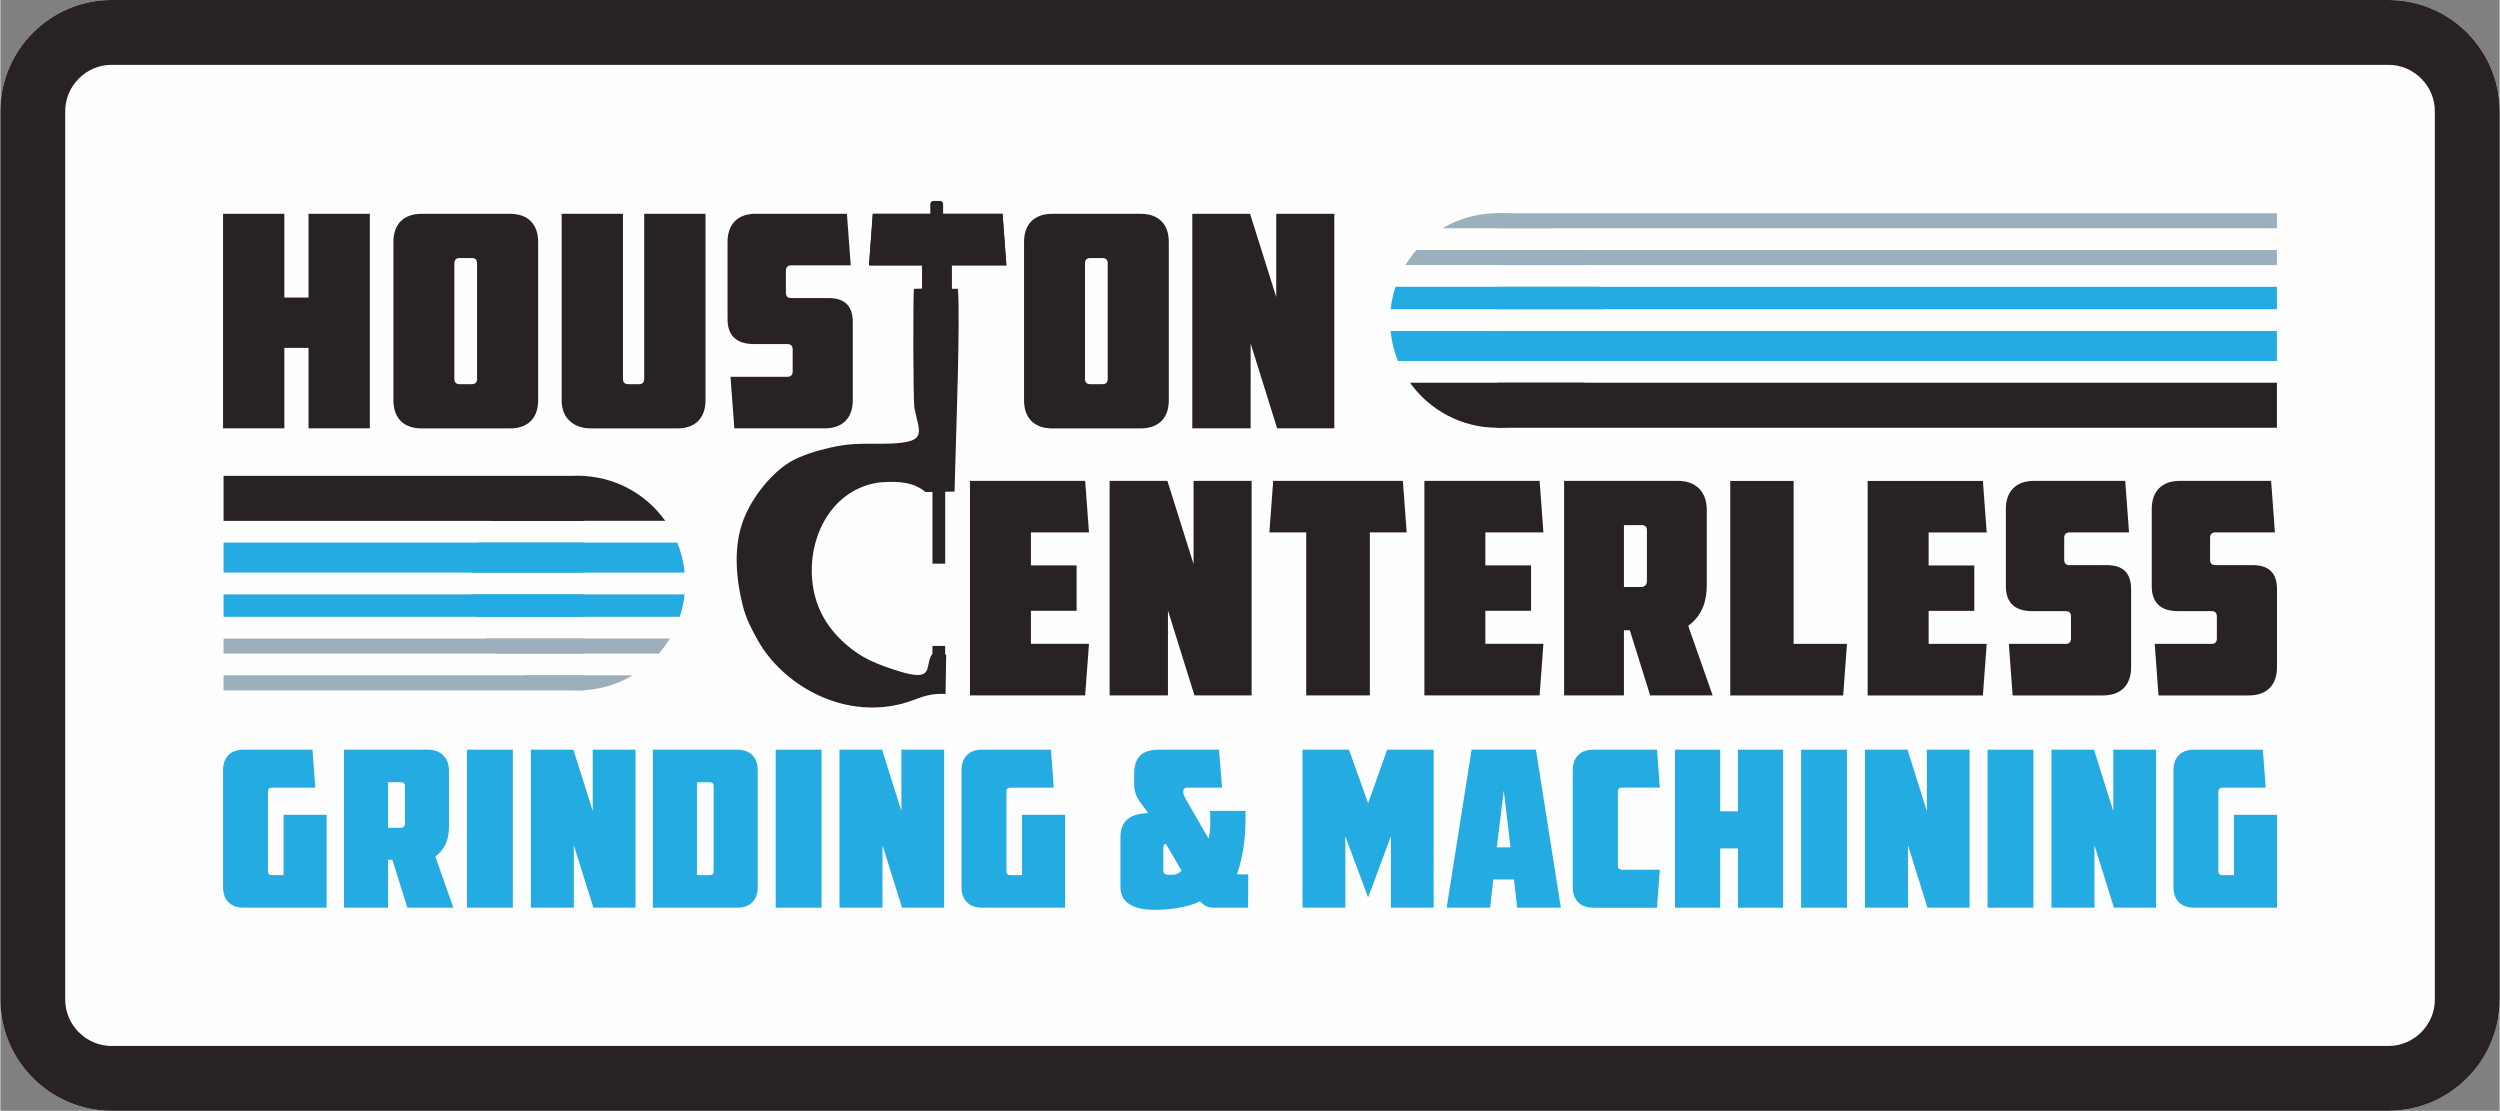 <svg xmlns:xlink="http://www.w3.org/1999/xlink" viewBox="0 0 530.77 235.9" style="shape-rendering:geometricPrecision; text-rendering:geometricPrecision; image-rendering:optimizeQuality; fill-rule:evenodd; clip-rule:evenodd" version="1.1" height="1.903in" width="4.283in" xml:space="preserve" xmlns="http://www.w3.org/2000/svg">
 <rect x="0" y="0" width="530.77" height="235.9" fill="#808080" stroke="none"/>
 <defs>
  <style type="text/css">
   
    .fil3 {fill:#23ABE2}
    .fil1 {fill:#282222}
    .fil4 {fill:#9BAFBC}
    .fil0 {fill:#FEFEFE}
    .fil5 {fill:#23ABE2;fill-rule:nonzero}
    .fil2 {fill:#282222;fill-rule:nonzero}
   
  </style>
 </defs>
 <g id="Layer_x0020_1">
  <g>
   <path d="M23.6 0l483.58 0c12.98,0 23.6,10.62 23.6,23.6l0 188.7c0,12.98 -10.62,23.6 -23.6,23.6l-483.58 0c-12.98,0 -23.6,-10.62 -23.6,-23.6l0 -188.7c0,-12.98 10.62,-23.6 23.6,-23.6z" class="fil0"></path>
   <path d="M23.6 0l483.58 0c12.98,0 23.6,10.62 23.6,23.6l0 188.7c0,12.98 -10.62,23.6 -23.6,23.6l-483.58 0c-12.98,0 -23.6,-10.62 -23.6,-23.6l0 -188.7c0,-12.98 10.62,-23.6 23.6,-23.6zm483.58 13.77l-483.58 0c-2.69,0 -5.14,1.11 -6.93,2.9 -1.79,1.79 -2.9,4.24 -2.9,6.93l0 188.7c0,2.69 1.11,5.14 2.9,6.93 1.79,1.79 4.24,2.9 6.93,2.9l483.58 0c2.69,0 5.14,-1.11 6.93,-2.9 1.79,-1.79 2.9,-4.24 2.9,-6.93l0 -188.7c0,-2.69 -1.11,-5.14 -2.9,-6.93 -1.79,-1.79 -4.24,-2.9 -6.93,-2.9z" class="fil1" id="_1"></path>
  </g>
 </g>
 <g id="Layer_x0020_1_0">
  <g id="_2160474737792">
   <g id="_2633801230416">
    <g>
     <g>
      <path d="M78.46 45.41l-13.02 0 0 17.77 -5.13 0 0 -17.77 -13.02 0 0 45.56 13.02 0 0 -17.09 5.13 0 0 17.09 13.02 0 0 -45.56zm5.01 39.62c0,3.76 2.19,5.95 5.95,5.95l18.84 0c3.76,0 5.95,-2.19 5.95,-5.95l0 -33.67c0,-3.76 -2.19,-5.95 -5.95,-5.95l-18.84 0c-3.76,0 -5.95,2.19 -5.95,5.95l0 33.67zm17.77 -4.57c0,0.75 -0.38,1.13 -1.13,1.13l-2.57 0c-0.75,0 -1.13,-0.38 -1.13,-1.13l0 -24.53c0,-0.75 0.38,-1.13 1.13,-1.13l2.57 0c0.75,0 1.13,0.38 1.13,1.13l0 24.53zm30.98 -35.05l-13.02 0 0 39.62c0,3.76 2.5,5.95 6.26,5.95l18.34 0c3.76,0 5.95,-2.19 5.95,-5.95l0 -39.62 -13.02 0 0 35.05c0,0.75 -0.38,1.13 -1.13,1.13l-2.25 0c-0.75,0 -1.13,-0.38 -1.13,-1.13l0 -35.05 0 0zm22.84 34.61l0.81 10.95 19.21 0c3.76,0 5.95,-2.19 5.95,-5.95l0 -16.59c0,-3.44 -1.69,-5.13 -5.13,-5.13l-7.95 0c-0.75,0 -1.13,-0.38 -1.13,-1.13l0 -4.69c0,-0.75 0.38,-1.13 1.13,-1.13l12.64 0 -0.81 -10.95 -19.4 0c-3.76,0 -5.95,2.19 -5.95,5.95l0 16.4c0,3.63 2,5.32 5.63,5.32l7.07 0c0.75,0 1.13,0.38 1.13,1.13l0 4.69c0,0.75 -0.38,1.13 -1.13,1.13l-12.08 0 0 -0zm30.23 -34.61l-0.81 10.95 11.3 0 0 34.61 6.26 0 0 -34.61 11.61 0 -0.81 -10.95 -27.54 0 0 0zm32.11 39.62c0,3.76 2.19,5.95 5.95,5.95l18.84 0c3.76,0 5.95,-2.19 5.95,-5.95l0 -33.67c0,-3.76 -2.19,-5.95 -5.95,-5.95l-18.84 0c-3.76,0 -5.95,2.19 -5.95,5.95l0 33.67zm17.77 -4.57c0,0.75 -0.38,1.13 -1.13,1.13l-2.57 0c-0.75,0 -1.13,-0.38 -1.13,-1.13l0 -24.53c0,-0.75 0.38,-1.13 1.13,-1.13l2.57 0c0.75,0 1.13,0.38 1.13,1.13l0 24.53zm35.8 -17.34l-5.57 -17.71 -12.27 0 0 45.56 12.39 0 0 -18.03 5.63 18.03 12.14 0 0 -45.56 -12.33 0 0 17.71z" class="fil2"></path>
      <path d="M205.91 147.68l24.47 0 0.81 -10.95 -12.33 0 0 -7.01 9.7 0 0 -9.64 -9.7 0 0 -7.01 12.33 0 -0.81 -10.95 -24.47 0 0 45.56 0 0zm47.5 -27.85l-5.57 -17.71 -12.27 0 0 45.56 12.39 0 0 -18.03 5.63 18.03 12.14 0 0 -45.56 -12.33 0 0 17.71 0 0zm16.9 -17.71l-0.81 10.95 7.82 0 0 34.61 13.52 0 0 -34.61 7.82 0 -0.81 -10.95 -27.54 0 0 0zm32.11 45.56l24.47 0 0.81 -10.95 -12.33 0 0 -7.01 9.7 0 0 -9.64 -9.7 0 0 -7.01 12.33 0 -0.81 -10.95 -24.47 0 0 45.56 0 0zm29.67 -45.56l0 45.56 12.71 0 0 -13.83 1.25 0 4.32 13.83 13.27 0 -5.19 -14.77c3.38,-2.5 3.94,-5.88 3.94,-8.76l0 -15.9c0,-3.82 -2.32,-6.13 -6.13,-6.13l-24.16 0 0 0zm16.46 9.39c0.75,0 1.13,0.38 1.13,1.13l0 10.77c0,0.81 -0.44,1.25 -1.38,1.25l-3.5 0 0 -13.14 3.76 0 0 0zm18.84 36.18l23.97 0 0.81 -10.95 -11.33 0 0 -34.61 -13.46 0 0 45.56 -0 0zm29.17 0l24.47 0 0.81 -10.95 -12.33 0 0 -7.01 9.7 0 0 -9.64 -9.7 0 0 -7.01 12.33 0 -0.81 -10.95 -24.47 0 0 45.56 0 0zm29.98 -10.95l0.81 10.95 19.21 0c3.76,0 5.95,-2.19 5.95,-5.95l0 -16.59c0,-3.44 -1.69,-5.13 -5.13,-5.13l-7.95 0c-0.75,0 -1.13,-0.38 -1.13,-1.13l0 -4.69c0,-0.75 0.38,-1.13 1.13,-1.13l12.64 0 -0.81 -10.95 -19.4 0c-3.76,0 -5.95,2.19 -5.95,5.95l0 16.4c0,3.63 2,5.32 5.63,5.32l7.07 0c0.75,0 1.13,0.38 1.13,1.13l0 4.69c0,0.75 -0.38,1.13 -1.13,1.13l-12.08 0 0 -0zm30.98 0l0.81 10.95 19.21 0c3.76,0 5.95,-2.19 5.95,-5.95l0 -16.59c0,-3.44 -1.69,-5.13 -5.13,-5.13l-7.95 0c-0.75,0 -1.13,-0.38 -1.13,-1.13l0 -4.69c0,-0.75 0.38,-1.13 1.13,-1.13l12.64 0 -0.81 -10.95 -19.4 0c-3.76,0 -5.95,2.19 -5.95,5.95l0 16.4c0,3.63 2,5.32 5.63,5.32l7.07 0c0.75,0 1.13,0.38 1.13,1.13l0 4.69c0,0.75 -0.38,1.13 -1.13,1.13l-12.08 0 0 -0z" class="fil2"></path>
      <path d="M198.18 42.67l1.37 0c0.37,0 0.66,0.3 0.66,0.66l0 2.07 12.62 0 0.81 10.95 -11.61 0 0 4.98 1.32 0c0.52,5.83 -0.35,30.16 -0.58,38.2l-0.12 4.87 -2 0.03 0 15.28 -2.7 0 0 -15.24 -1.47 0.02c-2.33,-1.89 -5.13,-2.45 -9.93,-2.02 -9.55,1.39 -14.51,10.63 -14.23,19.31 0.23,6.85 3.21,11.48 7.12,14.95 3.48,3.08 6.65,4.34 11.47,5.84 7.62,2.37 5.33,-1.16 6.91,-3.58l0.12 0 0 -1.81 2.7 0 0 1.81 0.22 0 -0.13 8.39c-4.4,-0.22 -5.85,1.22 -9.46,2.12 -12.89,3.21 -25.22,-4.33 -30.37,-13.44 -1.36,-2.41 -2.57,-4.74 -3.26,-7.52 -1.44,-5.83 -2.01,-12.56 0.2,-18.23 1.96,-5.05 6.12,-9.94 9.8,-12.16 2.17,-1.31 5.47,-2.38 8.39,-3.04 4.26,-0.97 6.19,-0.86 10.74,-0.87 10.6,-0.02 8.45,-1.97 7.36,-7.54 -0.31,-1.57 -0.3,-23.48 -0.13,-25.35l1.76 -0.07 0 -4.92 -11.3 0 0.81 -10.95 12.22 0 0 -2.07c0,-0.37 0.3,-0.66 0.66,-0.66l-0 0z" class="fil1"></path>
     </g>
     <g>
      <rect height="9.56" width="165.56" y="81.28" x="317.91" class="fil1"></rect>
      <path d="M299.36 81.28l37.11 0c-4.13,5.79 -10.9,9.56 -18.55,9.56 -7.65,0 -14.42,-3.77 -18.55,-9.56l-0 0z" class="fil1"></path>
     </g>
     <g>
      <rect height="9.56" width="76.5" y="101.06" x="47.4" class="fil1"></rect>
      <path d="M141.21 110.61l-37.11 0c4.13,-5.79 10.9,-9.56 18.55,-9.56 7.65,0 14.42,3.77 18.55,9.56l0 0z" class="fil1"></path>
     </g>
    </g>
    <g>
     <g>
      <rect height="6.37" width="165.56" y="70.29" x="317.91" class="fil3"></rect>
      <path d="M339.01 76.67l-42.2 0c-0.82,-2 -1.36,-4.14 -1.57,-6.37l45.34 0c-0.22,2.23 -0.76,4.37 -1.57,6.37z" class="fil3"></path>
     </g>
     <g>
      <rect height="4.76" width="165.56" y="60.91" x="317.91" class="fil3"></rect>
      <path d="M340.57 65.67l-45.31 0c0.17,-1.64 0.52,-3.24 1.02,-4.76l43.27 0c0.5,1.52 0.85,3.11 1.02,4.76z" class="fil3"></path>
     </g>
     <g>
      <rect height="6.37" width="76.5" y="115.23" x="47.4" class="fil3"></rect>
      <path d="M101.55 115.23l42.2 0c0.82,2 1.36,4.14 1.57,6.37l-45.34 0c0.22,-2.23 0.76,-4.37 1.57,-6.37z" class="fil3"></path>
     </g>
     <g>
      <rect height="4.76" width="76.5" y="126.23" x="47.4" class="fil3"></rect>
      <path d="M100 126.23l45.31 0c-0.17,1.64 -0.52,3.24 -1.02,4.76l-43.27 0c-0.5,-1.52 -0.85,-3.11 -1.02,-4.76z" class="fil3"></path>
     </g>
    </g>
    <g>
     <g>
      <rect height="3.2" width="165.56" y="53.1" x="317.91" class="fil4"></rect>
      <path d="M337.42 56.29l-39.02 0c0.69,-1.13 1.47,-2.2 2.33,-3.2l34.35 0c0.87,0.99 1.65,2.06 2.33,3.2l-0 0z" class="fil4"></path>
     </g>
     <g>
      <rect height="3.2" width="165.56" y="45.28" x="317.91" class="fil4"></rect>
      <path d="M329.55 48.48l-23.28 0c3.41,-2.03 7.39,-3.2 11.64,-3.2 4.25,0 8.23,1.17 11.64,3.2l-0 0z" class="fil4"></path>
     </g>
     <g>
      <rect height="3.2" width="76.5" y="143.42" x="47.4" class="fil4"></rect>
      <path d="M111.01 143.42l23.28 0c-3.41,2.03 -7.39,3.2 -11.64,3.2 -4.25,0 -8.23,-1.17 -11.64,-3.2l0 0z" class="fil4"></path>
     </g>
     <g>
      <rect height="3.2" width="76.5" y="135.61" x="47.4" class="fil4"></rect>
      <path d="M103.15 135.61l39.02 0c-0.69,1.13 -1.47,2.2 -2.33,3.2l-34.35 0c-0.87,-0.99 -1.65,-2.06 -2.33,-3.2l0 0z" class="fil4"></path>
     </g>
    </g>
   </g>
   <g>
    <path d="M69.28 173.04l-9.13 0 0 12.82 -2.49 0c-0.55,0 -0.83,-0.28 -0.83,-0.83l0 -16.92c0,-0.55 0.28,-0.83 0.83,-0.83l9.22 0 -0.6 -8.07 -14.61 0c-2.77,0 -4.38,1.61 -4.38,4.38l0 24.8c0,2.77 1.61,4.38 4.38,4.38l17.61 0 0 -19.73 0 -0z" class="fil5"></path>
    <path d="M72.97 159.21l0 33.56 9.36 0 0 -10.19 0.92 0 3.18 10.19 9.77 0 -3.83 -10.88c2.49,-1.84 2.9,-4.33 2.9,-6.45l0 -11.71c0,-2.81 -1.71,-4.52 -4.52,-4.52l-17.79 0 0 0zm12.12 6.91c0.55,0 0.83,0.28 0.83,0.83l0 7.93c0,0.6 -0.32,0.92 -1.01,0.92l-2.58 0 0 -9.68 2.77 0 0 0z" class="fil5" id="_1_1"></path>
    <polygon points="108.83,159.21 99.1,159.21 99.1,192.77 108.83,192.77" class="fil5" id="_2"></polygon>
    <polygon points="125.8,172.25 121.69,159.21 112.66,159.21 112.66,192.77 121.79,192.77 121.79,179.49 125.94,192.77 134.88,192.77 134.88,159.21 125.8,159.21" class="fil5" id="_3"></polygon>
    <path d="M138.57 192.77l17.89 0c2.77,0 4.38,-1.61 4.38,-4.38l0 -24.8c0,-2.77 -1.61,-4.38 -4.38,-4.38l-17.89 0 0 33.56 0 0zm12.91 -7.74c0,0.55 -0.28,0.83 -0.83,0.83l-2.72 0 0 -19.73 2.72 0c0.55,0 0.83,0.28 0.83,0.83l0 18.07 0 0z" class="fil5" id="_4"></path>
    <polygon points="174.39,159.21 164.66,159.21 164.66,192.77 174.39,192.77" class="fil5" id="_5"></polygon>
    <polygon points="191.35,172.25 187.25,159.21 178.21,159.21 178.21,192.77 187.34,192.77 187.34,179.49 191.49,192.77 200.43,192.77 200.43,159.21 191.35,159.21" class="fil5" id="_6"></polygon>
    <path d="M226.11 173.04l-9.13 0 0 12.82 -2.49 0c-0.55,0 -0.83,-0.28 -0.83,-0.83l0 -16.92c0,-0.55 0.28,-0.83 0.83,-0.83l9.22 0 -0.6 -8.07 -14.61 0c-2.77,0 -4.38,1.61 -4.38,4.38l0 24.8c0,2.77 1.61,4.38 4.38,4.38l17.61 0 0 -19.73 0 -0z" class="fil5" id="_7"></path>
    <path d="M245.24 193.23c2.72,0 7.01,-0.46 9.5,-1.84 0.74,0.78 1.61,1.38 2.72,1.38l7.51 0 0.05 -7.05 -2.4 -0.05c1.61,-4.56 1.89,-9.22 1.8,-13.46l-7.51 0c0.05,1.94 0.14,4.15 -0.32,5.9l-4.84 -8.39c-0.6,-1.11 -0.55,-1.38 -0.55,-1.61 0,-0.46 0.23,-0.83 0.92,-0.83l7.33 0 -0.65 -8.07 -12.72 0c-3.69,0 -5.3,1.61 -5.3,5.3l0 2.12c0,1.48 0.51,2.58 1.24,3.69l1.75 2.35c-4.75,0.14 -5.9,2.49 -5.9,5.12l0 10.6c0,3.96 3.87,4.84 7.38,4.84zm5.62 -8.34c-0.46,0.51 -1.15,0.88 -1.8,0.88l-0.97 0c-0.83,0 -1.11,-0.28 -1.11,-1.01l0 -4.75c0,-0.51 0.18,-0.78 0.51,-0.83l3.37 5.72 0 0z" class="fil5" id="_8"></path>
    <polygon points="286.41,159.21 276.54,159.21 276.54,192.77 285.63,192.77 285.63,177.6 290.47,190.6 295.31,177.6 295.31,192.77 304.39,192.77 304.39,159.21 294.52,159.21 290.47,170.59" class="fil5" id="_9"></polygon>
    <path d="M317.8 179.95l1.48 -12.08 1.43 12.08 -2.9 0 0 0zm3.64 6.82l0.69 5.99 9.27 0 -5.3 -33.56 -13.65 0 -5.3 33.56 9.22 0 0.69 -5.99 4.38 0 -0 0z" class="fil5" id="_10"></path>
    <path d="M352.42 167.28l-0.6 -8.07 -13.51 0c-2.77,0 -4.38,1.61 -4.38,4.38l0 24.8c0,2.77 1.61,4.38 4.38,4.38l13.51 0 0.6 -8.07 -8.07 0c-0.55,0 -0.83,-0.28 -0.83,-0.83l0 -15.77c0,-0.55 0.28,-0.83 0.83,-0.83l8.07 0 0 0z" class="fil5" id="_11"></path>
    <polygon points="378.61,159.21 369.02,159.21 369.02,172.3 365.24,172.3 365.24,159.21 355.65,159.21 355.65,192.77 365.24,192.77 365.24,180.18 369.02,180.18 369.02,192.77 378.61,192.77" class="fil5" id="_12"></polygon>
    <polygon points="392.16,159.21 382.43,159.21 382.43,192.77 392.16,192.77" class="fil5" id="_13"></polygon>
    <polygon points="409.13,172.25 405.02,159.21 395.99,159.21 395.99,192.77 405.12,192.77 405.12,179.49 409.26,192.77 418.21,192.77 418.21,159.21 409.13,159.21" class="fil5" id="_14"></polygon>
    <polygon points="431.76,159.21 422.03,159.21 422.03,192.77 431.76,192.77" class="fil5" id="_15"></polygon>
    <polygon points="448.73,172.25 444.62,159.21 435.59,159.21 435.59,192.77 444.72,192.77 444.72,179.49 448.86,192.77 457.81,192.77 457.81,159.21 448.73,159.21" class="fil5" id="_16"></polygon>
    <path d="M483.49 173.04l-9.13 0 0 12.82 -2.49 0c-0.55,0 -0.83,-0.28 -0.83,-0.83l0 -16.92c0,-0.55 0.28,-0.83 0.83,-0.83l9.22 0 -0.6 -8.07 -14.61 0c-2.77,0 -4.38,1.61 -4.38,4.38l0 24.8c0,2.77 1.61,4.38 4.38,4.38l17.61 0 0 -19.73 0 -0z" class="fil5" id="_17"></path>
   </g>
  </g>
 </g>
</svg>
